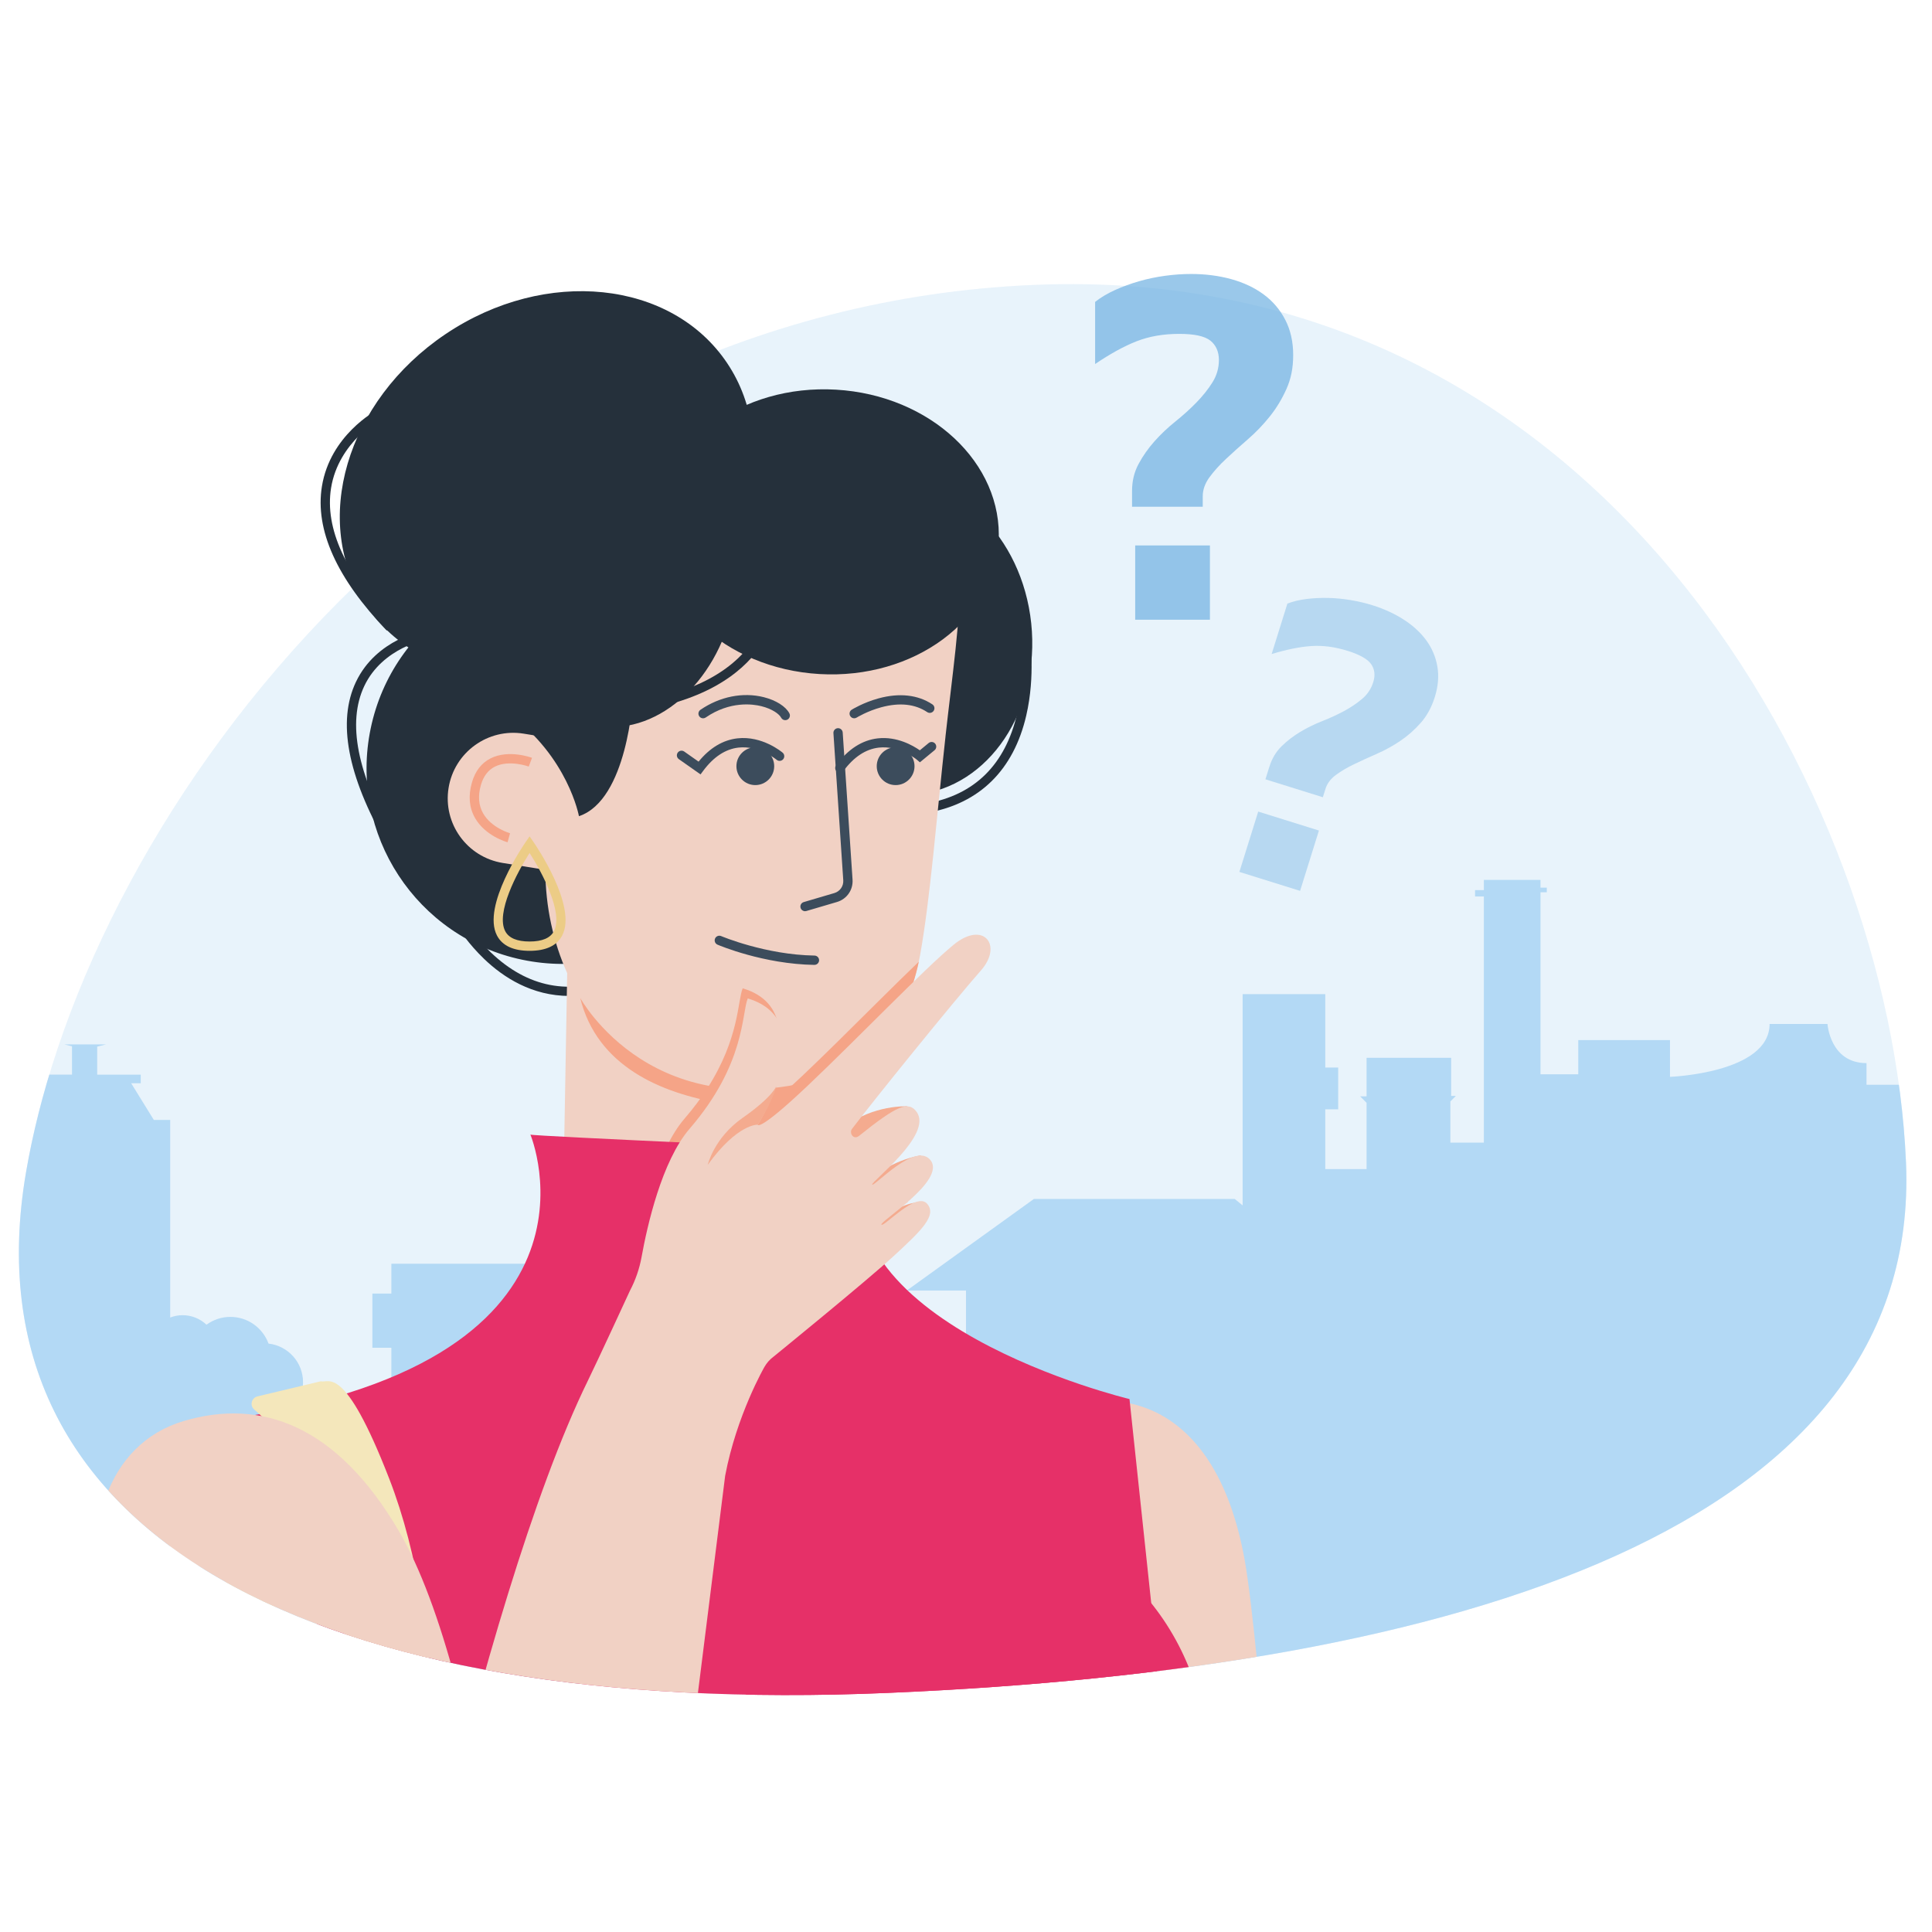 <?xml version="1.0" encoding="utf-8"?>
<svg xmlns="http://www.w3.org/2000/svg" xmlns:xlink="http://www.w3.org/1999/xlink" id="Calque_1" data-name="Calque 1" viewBox="0 0 1080 1080">
  <defs>
    <style>
      .cls-1, .cls-2 {
        fill: #6fb0e1;
      }

      .cls-3 {
        fill: none;
      }

      .cls-4 {
        fill: #e63068;
      }

      .cls-5 {
        fill: #f4e7bb;
      }

      .cls-6 {
        fill: #b3d9f5;
      }

      .cls-7 {
        fill: #25303b;
      }

      .cls-8 {
        fill: #eccc86;
      }

      .cls-9 {
        fill: #f1d1c4;
      }

      .cls-10 {
        fill: #3c4c5c;
      }

      .cls-11 {
        opacity: .7;
      }

      .cls-12 {
        opacity: .4;
      }

      .cls-13 {
        fill: #f5a487;
      }

      .cls-14 {
        fill: #f4ab8f;
      }

      .cls-2 {
        opacity: .16;
      }

      .cls-15 {
        fill: #f5a85c;
      }

      .cls-16 {
        clip-path: url(#clippath);
      }
    </style>
    <clipPath id="clippath">
      <path class="cls-3" d="M14.55,655.28c-34.99,204.05,162.99,304.58,481.64,291.07,318.66-13.51,577.93-92.5,569.28-296.45-8.65-203.95-168.85-504.15-487.51-490.64-184.54,7.82-506.64-91.06-431.26,224.12C74.97,470.33,29.27,569.39,14.55,655.28Z"/>
    </clipPath>
  </defs>
  <path class="cls-2" d="M14.55,655.28c-34.99,204.05,162.99,304.58,481.64,291.07,318.66-13.51,577.93-92.5,569.28-296.45-8.65-203.95-168.85-504.15-487.51-490.64C259.3,172.78,49.54,451.23,14.55,655.28Z"/>
  <g class="cls-16">
    <path class="cls-6" d="M1196.16,636.56c-2.52-.12-4-.24-4-.24v-46.39h-10.16v-45.42l6.68.03.35-9.53-120.31-.71v9.74h8.44v46.01h-11.26v16.33h-22.51v-12.1c-20.4,0-21.81-21.88-21.81-21.88h-32.37c0,27.52-55.68,29.56-55.68,29.56v-20.56h-51.27v19.13h-21.11v-101.73h3.52v-2.61h-3.52v-4.32h-31.66v5.72h-4.92v3.53h4.92v137.61h-18.73v-23.02l3.08-3.09h-2.64v-21.29h-47.28v21.52h-3.61l3.61,3.62v37.05h-23.08v-33.39h7.21v-23.37h-7.21v-41.05h-46.2v118.1l-4.41-3.58h-112.29l-71.05,51.18h33.1v49.91c-4.46-4.11-10.39-6.64-16.94-6.64-1.75,0-3.46.18-5.11.52-5.72-8.91-15.69-14.82-27.06-14.82-8.21,0-15.67,3.1-21.36,8.16-3.2-1.78-6.89-2.8-10.81-2.8-12.34,0-22.34,10-22.34,22.34,0,1.09.1,2.15.25,3.19-6.11,4.56-10.08,11.83-10.08,20.04,0,13.82,11.2,25.02,25.02,25.02,5.19,0,10.01-1.58,14.01-4.29,1.81,2.66,4.52,4.65,7.69,5.54l14.35,26.1c-.36,10.39-1.1,21.28-2.42,31.88-4.74-3.85-10.58-6.39-16.98-7.07v-37.22h-50.96v-87.88h9.09v-30.3h-9.09v-16.67h-198.48v16.67h-10.61v30.3h10.61v77.23c-6.37-5.03-14.42-8.05-23.17-8.05-8.06,0-15.52,2.55-21.62,6.89-3.34-1.16-6.92-1.83-10.66-1.83-17.91,0-32.43,14.52-32.43,32.43,0,.39.04.76.06,1.14-.17.1-.35.19-.53.28-2.01-13.58-3.65-30.62-2.94-47.75.97.15,1.96.25,2.98.25,10.75,0,19.47-8.72,19.47-19.47,0-.04,0-.08,0-.13,10.94-1.16,19.47-10.42,19.47-21.67s-8.43-20.4-19.29-21.65c-3.19-8.7-11.52-14.92-21.33-14.92-5,0-9.6,1.63-13.36,4.36-3.48-3.28-8.17-5.31-13.33-5.31-2.45,0-4.79.47-6.95,1.3v-110.45h-9.15l-12.66-20.5h5.35v-4.82h-24.35v-15.68l4.92-1.21h-23.22l4.22,1.04v15.84H10.02v7.24h4.22l-10.55,17.49h-7.74v-37.22H-1.94v-11.92h-2.81v-24.43h-26.74v48.85h-2.81v14.48h2.81v33.76h-11.96v-92.39h-38.7v18.87h-14.78v-17.81h-69.66v124.5h-14.78v-11.8h8.44v-26.79h-9.32v-68.16h-44.71v139.31h-21.41v-31.23c-25.48,0-28.3-24.26-28.3-24.26h8.05v-9.05h-50.51v9.05h6.01c0,16.76-31.52,20.2-52.84,20.61v80.16c-14.65,1.87-26.13,13.82-27.26,28.69-.34,0-.67-.03-1.01-.03-22.1,0-40.02,17.92-40.02,40.02,0,7.4,2.01,14.32,5.51,20.26-24.16,14.57-41.56,39.19-46.43,68.08h-1.51v24.24h1672.71v-18.38h.11v-286.38ZM96.69,806.26c2.98,0,5.82-.59,8.43-1.62l11.57,25.05c-.59,15.64-2.17,32.5-5.66,46.99-6.68,7.08-12.09,15.36-15.87,24.5v-94.99c.51.03,1.02.08,1.53.08ZM503.4,837.09c9.34,0,17.33-5.74,20.67-13.87,2.6,3.53,6.78,5.83,11.5,5.83,1.55,0,3.03-.25,4.42-.71v49.34h-38.42c-1.36-12.61-2.17-26.73-1.59-40.88,1.12.17,2.25.29,3.42.29ZM474.32,827.88c.88.18,1.79.27,2.72.27,2.63,0,5.07-.74,7.17-2.01,1.02,1.72,2.25,3.29,3.68,4.66.06,6.08.03,12.67-.16,19.53-3.65-7.88-9.53-16.85-13.41-22.45ZM116.8,826.2c-2.95-7.55-7.55-16.07-10.89-21.9,2.21-.97,4.22-2.29,6-3.88.99,3.13,2.75,5.91,5.05,8.14.06,5.48.03,11.44-.15,17.64Z"/>
    <g>
      <path class="cls-7" d="M521.32,307.99c-19.85-25.58-39.74-38.05-59.08-37.02-26.38,1.38-43.11,27.88-43.27,28.15l-4.43-2.74c.73-1.19,18.28-29.06,47.39-30.61,21.15-1.13,42.53,12,63.5,39.03l-4.11,3.19Z"/>
      <path class="cls-9" d="M569.1,797.04c49.46-28.63,110.11-18.35,126.76,75.45,16.65,93.8,60.66,801.76,60.66,801.76l-78.09,18.22s-85.9-203.03-88.5-455.52c-2.04-197.72-89.72-395.95-20.82-439.9Z"/>
      <rect class="cls-5" x="109.78" y="884.17" width="44.25" height="365.45"/>
      <path class="cls-7" d="M518.7,454.29l-.91-5.13c27.06-4.8,44.15-21.69,50.79-50.21,5.04-21.65,1.89-42.21,1.85-42.42l5.14-.82c.14.87,3.35,21.65-1.89,44.27-7.03,30.39-26.05,49.17-54.99,54.3Z"/>
      <path class="cls-7" d="M318.33,556.74c-20.89,0-36.9-10.32-47.75-20.74-16.37-15.73-24.42-34.52-24.75-35.32l4.8-2.03c.08.19,8.03,18.71,23.67,33.69,20.62,19.76,44.29,24.33,70.34,13.6l1.98,4.81c-10.24,4.22-19.68,5.97-28.29,5.97Z"/>
      <ellipse class="cls-15" cx="350.13" cy="319.84" rx="108.14" ry="106.87" transform="translate(-113.48 220.07) rotate(-30.27)"/>
      <ellipse class="cls-7" cx="314.3" cy="429.49" rx="109.29" ry="109.4" transform="translate(-170.37 649.35) rotate(-78.2)"/>
      <ellipse class="cls-7" cx="503.16" cy="356.12" rx="73.69" ry="88.56" transform="translate(-34.51 54.62) rotate(-6.01)"/>
      <ellipse class="cls-7" cx="305.54" cy="270.63" rx="121.52" ry="101.11" transform="translate(-98.97 216.14) rotate(-33.86)"/>
      <g>
        <path class="cls-9" d="M468.48,564.32l-.33,18.06-.32,17.86-1.79,99.43c-.41,22.36-34.58,33.94-76.38,25.87-14.17-2.72-27.39-7.34-38.66-13.15-21.93-11.31-36.46-27.07-36.17-41.83l2.24-126.59.16-8.78c.42-22.33,34.58-33.92,76.34-25.87,41.83,8.04,75.3,32.64,74.92,55Z"/>
        <path class="cls-9" d="M528.54,411.71c-4.99,45.17-8.5,90.57-14.16,121.92-.24,1.34-.5,2.67-.78,3.96-7.28,34.36-25.74,52.88-45.78,62.64-9.06,4.42-18.44,7.05-27.27,8.54-4.42.75-8.71,1.22-12.74,1.47-16.67,1.08-28.98-1.32-28.98-1.32l-2.43-.38c-.35-.06-.69-.11-1.03-.18-35.14-6.06-63.22-30.78-78.32-64.4-7.79-17.33-12.13-37.01-12.2-57.73-.04-8.22.6-16.6,1.97-25.07l7.67-47.54,8.64-53.52c3.6-22.37,11.82-42.66,23.3-59.64l189.12,30.53c2.16,9.13-3.5,48.82-7.02,80.71Z"/>
        <path class="cls-9" d="M292.77,410.12c-19.98-3.23-38.78,10.37-42.01,30.33-3.24,19.96,10.36,38.74,30.34,41.96l58.8,9.48,9.49-72.6-56.63-9.17Z"/>
      </g>
      <ellipse class="cls-4" cx="543.25" cy="988.06" rx="140.96" ry="132.03" transform="translate(-453.14 1515.88) rotate(-89.11)"/>
      <ellipse class="cls-7" cx="462.73" cy="297.33" rx="79.62" ry="95.69" transform="translate(138.92 741.93) rotate(-86.66)"/>
      <path class="cls-7" d="M353.81,389.88s-3.02,57.32-30.17,66.37c0,0-6.03-33.19-39.22-57.32l69.39-9.05Z"/>
      <path class="cls-13" d="M169.35,975.37l-5.19-.37c1.52-21.24-2.52-37.68-6.18-47.72-3.97-10.9-8.35-16.85-8.4-16.91l4.17-3.12c.76,1.02,18.65,25.41,15.6,68.12Z"/>
      <path class="cls-13" d="M513.61,537.6c-7.28,34.36-25.74,52.88-45.78,62.64l-1.79,99.43c-.41,22.36-34.58,33.94-76.38,25.87-14.17-2.72-27.39-7.34-38.66-13.15,2.24-4.92,3.86-10.1,4.82-15.42,3.1-17.17,11.23-53.57,26.88-71.7,5.05-5.86,9.23-11.5,12.69-16.9,17.96-27.91,16.88-48.89,19.78-55.9,25.46,7.61,22.39,31.46,15.86,49.35.1-.21.16-.35.18-.4-.08.32-.95,3.57-3.37,8.82-1.6,3.48-3.88,7.85-7.08,12.81,0,0,.33,3.39,19.82-14.28,2.41-2.18,5.1-4.68,8.12-7.54,6.21-5.89,12.8-12.3,19.46-18.85,15.98-15.72,32.45-32.33,45.46-44.78Z"/>
      <path class="cls-4" d="M604.23,1104.91c52.76,149.98,18.1,256.45,17.39,257.46l-431.43-3.69c-33.18-.52-29.31-41.29-16.97-72.68,18.85-47.99,37.37-74.85,28.98-117.23-11.4-57.56-39.05-191.92-38.45-193.6,46.58-129.18-42.24-181.02-42.24-181.02,229.29-30.17,174.99-159.9,174.99-159.9.42.83,187.06,9.05,187.06,9.05-31.48,95.93,147.83,138.78,147.83,138.78l15.95,149.7-43.1,173.13Z"/>
      <path class="cls-10" d="M450.03,509.37c-1.12,0-2.16-.73-2.5-1.87-.41-1.38.38-2.83,1.76-3.23l17.11-5.04c3.15-.93,5.2-3.87,4.99-7.15l-5.5-82.25c-.1-1.43.99-2.67,2.42-2.77,1.44-.09,2.67.99,2.77,2.42l5.5,82.25c.38,5.73-3.2,10.87-8.71,12.49l-17.11,5.04c-.25.07-.49.11-.74.11Z"/>
      <path class="cls-10" d="M455.27,539.38s-.03,0-.04,0c-28.45-.45-53.11-10.87-54.14-11.31-1.32-.57-1.93-2.09-1.37-3.42.57-1.32,2.09-1.93,3.42-1.37.24.1,24.79,10.46,52.18,10.89,1.44.02,2.58,1.21,2.56,2.64-.02,1.42-1.18,2.56-2.6,2.56Z"/>
      <path class="cls-10" d="M391.61,432.9l-12.13-8.53c-1.18-.83-1.46-2.45-.63-3.63.83-1.18,2.45-1.46,3.63-.63l8.03,5.65c6.32-7.73,13.62-12.1,21.73-13.02,13.85-1.57,24.8,7.62,25.26,8.01,1.09.93,1.22,2.58.29,3.67-.93,1.09-2.57,1.23-3.67.29-.16-.13-9.8-8.12-21.35-6.8-7.27.84-13.88,5.2-19.65,12.95l-1.51,2.03Z"/>
      <circle class="cls-10" cx="422.22" cy="428.31" r="10.56"/>
      <path class="cls-10" d="M469.48,431.92c-.54,0-1.08-.17-1.55-.51-1.15-.86-1.39-2.49-.54-3.64,6.67-8.97,14.51-14.03,23.29-15.02,10.79-1.22,19.82,4.09,23.51,6.68l4.93-4.07c1.11-.91,2.75-.76,3.66.35.91,1.11.76,2.75-.35,3.66l-8.2,6.76-1.66-1.42c-.09-.08-9.76-8.13-21.34-6.79-7.27.84-13.89,5.19-19.65,12.95-.51.69-1.3,1.05-2.09,1.05Z"/>
      <circle class="cls-10" cx="500.66" cy="428.31" r="10.56"/>
      <path class="cls-13" d="M283.73,470.83c-.51-.14-12.53-3.53-18.25-13.68-3.22-5.71-3.78-12.35-1.67-19.72,1.82-6.38,5.34-10.93,10.46-13.51,10.08-5.08,22.6-.48,23.13-.29l-1.82,4.88c-.11-.04-10.96-3.99-18.98.07-3.76,1.9-6.37,5.36-7.78,10.28-1.71,5.97-1.31,11.25,1.19,15.7,4.62,8.25,15,11.21,15.11,11.24l-1.38,5.02Z"/>
      <path class="cls-7" d="M215.83,471.33c-21.62-37.79-27.3-68.11-16.87-90.1,11.45-24.13,37.89-28.81,39.01-28.99l.86,5.13c-.25.04-24.95,4.47-35.2,26.14-9.62,20.36-4,49.04,16.7,85.23l-4.52,2.58Z"/>
      <path class="cls-7" d="M216.17,352.46c-27.96-29.2-40.15-56.3-36.22-80.56,4.62-28.54,29.81-42.15,30.88-42.71l2.43,4.6c-.38.2-24.03,13.11-28.19,39-3.62,22.55,8.1,48.14,34.85,76.07l-3.76,3.6ZM213.26,233.78l-1.22-2.3,1.22,2.3s0,0,0,0h0Z"/>
      <path class="cls-10" d="M477.51,401.53c-.87,0-1.72-.43-2.21-1.23-.76-1.22-.39-2.82.83-3.58.26-.16,6.46-4,15.03-6.34,11.6-3.16,21.99-2,30.04,3.36,1.2.8,1.52,2.41.72,3.61-.8,1.2-2.41,1.52-3.61.72-6.82-4.55-15.45-5.46-25.65-2.71-7.86,2.12-13.71,5.73-13.77,5.77-.43.27-.9.39-1.37.39Z"/>
      <path class="cls-10" d="M438.97,402.58c-.94,0-1.85-.51-2.31-1.4-1.06-2.03-4.96-4.9-11.03-6.41-4.82-1.21-17.52-3-31.13,6.31-1.19.81-2.81.51-3.62-.68-.81-1.19-.51-2.81.68-3.62,10.81-7.4,23.69-9.97,35.33-7.07,6.85,1.71,12.36,5.18,14.38,9.06.66,1.27.17,2.85-1.1,3.51-.38.2-.8.3-1.2.3Z"/>
      <ellipse class="cls-7" cx="348.35" cy="325.98" rx="81.13" ry="62.76" transform="translate(-41.93 600.38) rotate(-78.21)"/>
      <path class="cls-7" d="M348.06,398.5l-.57-5.17c34.26-3.79,59.32-15.47,72.46-33.78,9.86-13.74,9.64-26.57,9.64-26.7l5.2-.16c.02.58.32,14.45-10.4,29.59-9.74,13.75-30.9,31.2-76.33,36.22Z"/>
      <path class="cls-13" d="M324.32,557.82s41.57,76.43,143.51,42.42l-.28,17.96s-124.44,16.06-143.22-60.38Z"/>
      <path class="cls-5" d="M218.39,1253.68l-45.38-12.47,3.55-20.8c36.49-213.73,19.87-323.79-.5-378.48-11.71-31.44-25.54-46.92-33.9-53.95-2.68-2.25-1.62-6.59,1.79-7.4l35.4-8.44c4.39,1.33,13.01-10.41,38.19,54.35,32.3,83.11,33.16,211.51,6.1,380.55"/>
      <path class="cls-8" d="M296.04,531.52c-9.12,0-15.25-2.88-18.22-8.55-8.61-16.48,15.07-50.89,16.08-52.35l2.14-3.08,2.14,3.08c1.01,1.46,24.7,35.87,16.08,52.35-2.97,5.68-9.1,8.55-18.22,8.55ZM296.04,476.8c-7.08,11.08-18.96,33.51-13.61,43.75,2,3.82,6.58,5.76,13.61,5.76s11.61-1.94,13.61-5.76c5.36-10.24-6.52-32.67-13.61-43.75Z"/>
      <path class="cls-9" d="M255.01,1357.7c-30.03,3.72-61.84-28.21-76.15-73.11,0,0-108.1-330.77-120.86-379.04-12.76-48.28,1.08-98.2,44.61-111.16,43.53-12.96,85.77,2.54,120.22,61.24,49.23,83.91,70.47,301.92,81.79,409.07,7.32,69.22-17.84,89.07-49.61,93Z"/>
      <g>
        <path class="cls-14" d="M515.72,671.73s-11.2.15-20.17,8.14c-8.97,8-.95,12.79-.95,12.79l14.95-6.03,6.18-14.91Z"/>
        <path class="cls-14" d="M514.8,645.9s-18.8,2.36-32.39,17.49.81,21.69.81,21.69l24-12.95,7.58-26.23Z"/>
        <path class="cls-14" d="M507.23,618.45s-18.92-1.05-34.99,11.42c-16.07,12.46-3.08,21.48-3.08,21.48l25.93-8.44,12.15-24.45Z"/>
        <path class="cls-9" d="M405.36,825.01l-52.41,418.03c-2.71,54.33-28.14,121.91-102.29,115.47-74.15-6.44-51.61-103.33-46.6-134.44,5.01-31.11,63.26-327.12,124.63-452.4,5.44-11.1,23.47-50.2,23.47-50.2,3.11-5.91,5.3-12.26,6.49-18.83,3.1-17.17,11.23-53.57,26.88-71.71,31.21-36.18,29.01-64.43,32.47-72.8,42.45,12.69,5.58,70.58,5.58,70.58,0,0,.41,4.28,27.94-21.81,28.65-27.16,65.19-65.33,81.52-78.75,16.74-13.75,27.74.22,15.37,14.27-15.73,17.86-60.45,73.24-72.13,88.63-1.72,2.26.76,6.46,3.99,3.87,21.41-17.19,27.63-19.53,32.11-13.4,9.37,12.83-25.87,39.34-24.8,40.68s24.5-24.53,32.71-13.48c8.45,11.37-28.85,34.25-27.56,35.87,1.29,1.61,19.45-18.71,25.55-11.67,5.6,6.47-3.1,14.86-18.57,29.1-15.48,14.24-67.37,56.43-67.37,56.43-2.04,1.52-3.74,3.44-5,5.65,0,0-15.58,26.95-21.98,60.92Z"/>
        <path class="cls-14" d="M434.03,607.06s-1.87,5.92-18.86,17.8c-16.07,11.23-19.55,26.3-19.55,26.3,16.75-23.17,27.95-22.44,27.95-22.44,8.27-12.82,10.46-21.66,10.46-21.66Z"/>
      </g>
    </g>
  </g>
  <g class="cls-11">
    <path class="cls-1" d="M632.82,274.46c0-5.54,1.21-10.57,3.65-15.1,2.43-4.53,5.41-8.76,8.93-12.71,3.52-3.94,7.42-7.63,11.7-11.07,4.28-3.44,8.18-6.96,11.7-10.57,3.52-3.6,6.5-7.34,8.93-11.2,2.43-3.86,3.65-8.05,3.65-12.58s-1.6-8.3-4.78-10.82c-3.19-2.52-8.98-3.77-17.36-3.77-8.89,0-16.86,1.38-23.91,4.15-7.05,2.77-14.76,7.01-23.15,12.71v-34.73c3.18-2.52,6.92-4.74,11.2-6.67,4.28-1.93,8.76-3.56,13.46-4.91,4.69-1.34,9.52-2.35,14.47-3.02,4.95-.67,9.77-1.01,14.47-1.01,8.05,0,15.56.97,22.52,2.89,6.96,1.93,13,4.78,18.12,8.56,5.11,3.77,9.14,8.52,12.08,14.22,2.93,5.7,4.4,12.25,4.4,19.63s-1.26,13.38-3.77,19c-2.52,5.62-5.62,10.74-9.31,15.35-3.69,4.62-7.76,8.85-12.2,12.71-4.45,3.86-8.52,7.51-12.2,10.95-3.69,3.44-6.79,6.88-9.31,10.32-2.52,3.44-3.77,7.01-3.77,10.69v5.79h-39.51v-8.81ZM634.58,304.91h41.77v41.52h-41.77v-41.52Z"/>
  </g>
  <g class="cls-12">
    <path class="cls-1" d="M709.64,428.49c1.4-4.5,3.67-8.28,6.79-11.34,3.12-3.06,6.62-5.75,10.48-8.06,3.86-2.31,7.97-4.32,12.31-6.03,4.35-1.71,8.41-3.58,12.19-5.62,3.78-2.04,7.14-4.31,10.1-6.83,2.95-2.52,5.01-5.62,6.15-9.3,1.19-3.81.81-7.15-1.14-10-1.95-2.85-6.34-5.34-13.15-7.47-7.23-2.26-14.05-3.15-20.48-2.69-6.43.46-13.77,1.95-22.03,4.46l8.8-28.21c3.23-1.24,6.82-2.09,10.79-2.58,3.96-.48,8.02-.67,12.18-.57,4.15.1,8.33.51,12.52,1.22,4.19.71,8.19,1.66,12.01,2.85,6.54,2.04,12.4,4.73,17.57,8.06,5.16,3.33,9.35,7.18,12.55,11.54,3.2,4.36,5.27,9.24,6.21,14.61.94,5.38.47,11.07-1.4,17.06-1.79,5.72-4.41,10.55-7.88,14.48-3.47,3.93-7.29,7.3-11.46,10.11-4.17,2.81-8.55,5.22-13.14,7.23-4.59,2.01-8.82,3.94-12.69,5.8-3.87,1.86-7.26,3.87-10.18,6.02-2.92,2.16-4.84,4.74-5.78,7.73l-1.47,4.7-32.1-10.02,2.23-7.16ZM703.35,453.68l33.94,10.59-10.53,33.73-33.94-10.59,10.53-33.73Z"/>
  </g>
</svg>